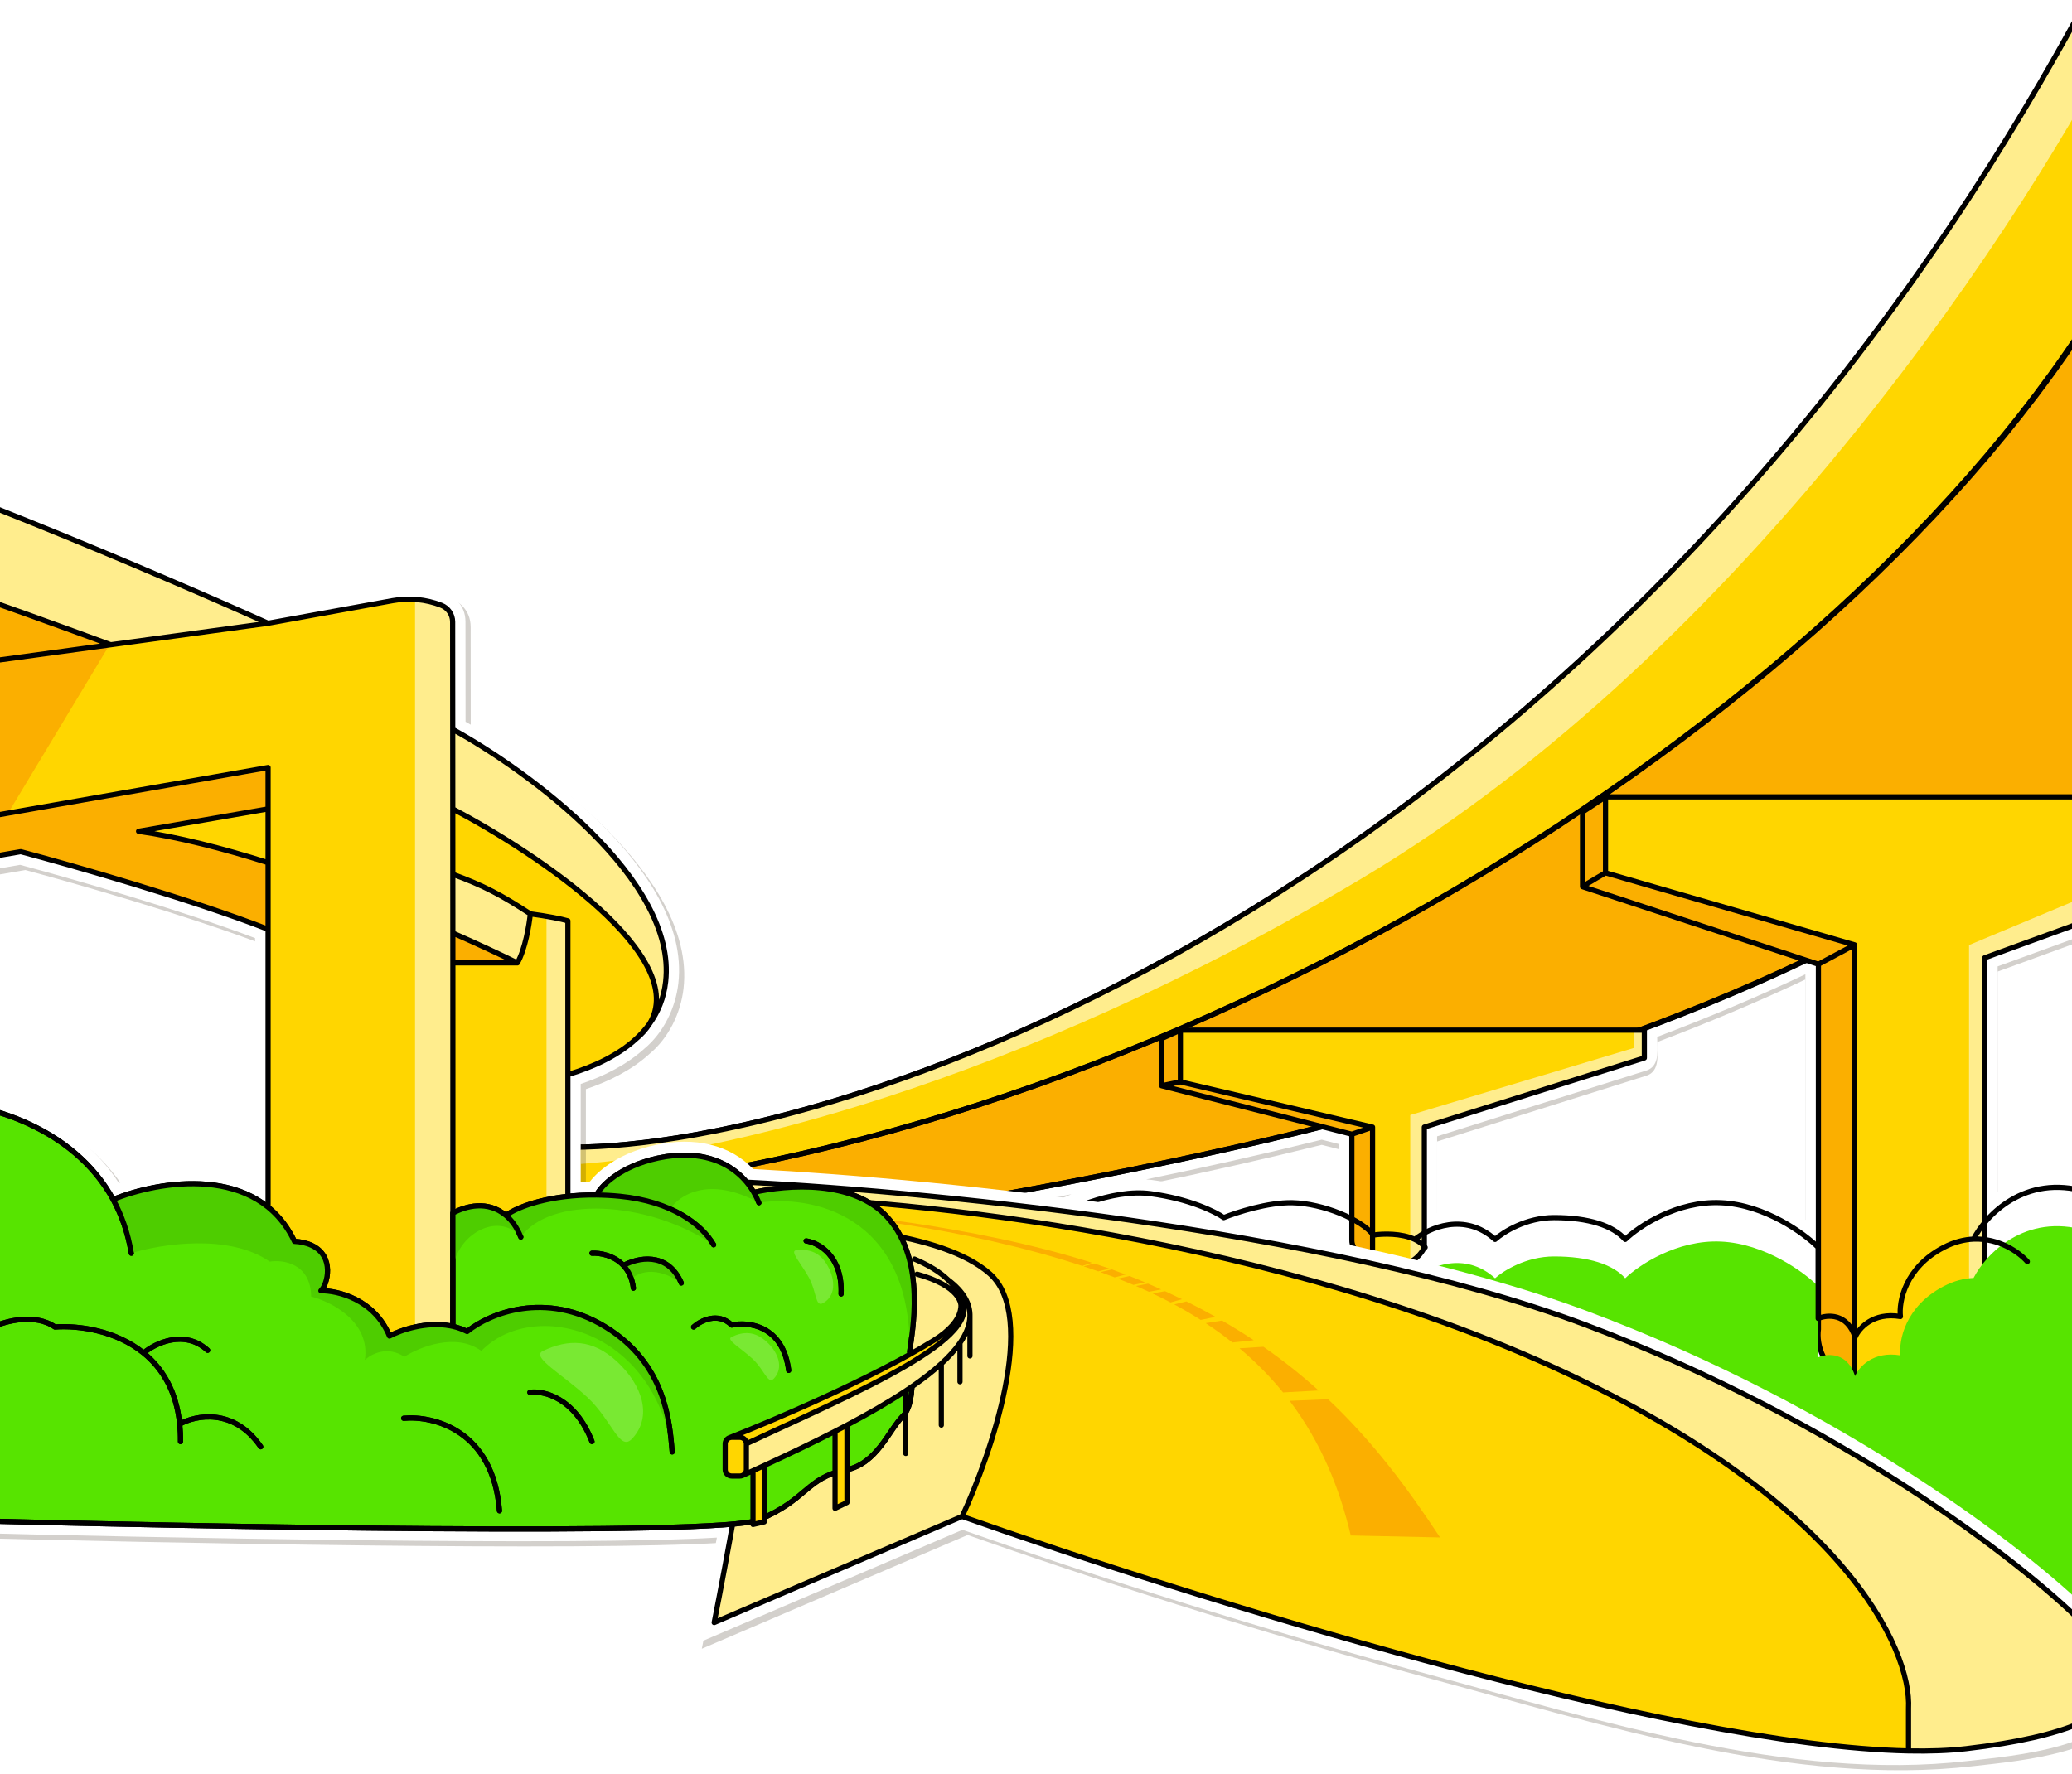 <svg width="1600" height="1370" viewBox="0 0 1600 1370" fill="none" xmlns="http://www.w3.org/2000/svg">
<g clip-path="url(#clip0_856_6594)">
<g filter="url(#filter0_f_856_6594)">
<path fill-rule="evenodd" clip-rule="evenodd" d="M563.259 970.265C541.191 971.786 507.329 972.583 477.374 969.976C458.554 968.338 436.967 966.333 420.478 956.066C409.925 949.495 404.724 937.888 405.011 925.588C405.45 906.777 419.52 890.471 435.169 881.449C436.918 880.441 438.939 879.857 441.101 879.854C652.871 879.559 1232.04 685.98 1601.52 0.841C1604.33 -4.371 1610.74 -6.971 1616.58 -4.603C1653.35 10.297 1687.72 31.598 1718.06 57.067C1761.04 93.132 1800.39 142.314 1818.12 204.373C1835.92 266.661 1831.63 340.879 1789.06 426.151C1788.98 426.297 1788.91 426.441 1788.83 426.584C1788.79 426.656 1788.74 426.728 1788.7 426.8C1788.67 426.852 1788.64 426.903 1788.61 426.954C1745.72 496.112 1692.17 556.336 1629.51 609.052H1669.02C1675.65 609.052 1681.02 614.42 1681.02 621.043V691.592C1681.02 696.631 1677.87 701.132 1673.13 702.858L1542.57 750.446V924.711C1559.34 913.171 1582.74 905.761 1611.76 913.776C1616.97 915.215 1620.54 919.959 1620.54 925.317V1292.51C1620.54 1301.13 1611.71 1306.94 1603.79 1303.52L805.396 958.992C796.696 955.238 795.3 942.785 804.125 937.692C810.083 934.254 818.12 930.186 827.308 926.439C742.288 942.741 654.261 957.072 564.009 970.184C563.76 970.22 563.51 970.247 563.259 970.265ZM1279.67 804.876C1319.27 789.892 1357.47 773.823 1394.13 756.533V946.215C1378.26 935.238 1354.9 923.546 1329.12 922.334C1297.32 920.838 1269.61 936.024 1254.8 947.437C1241.89 938.144 1222.82 933.814 1199.7 933.814C1180.42 933.814 1164.04 941.508 1154.3 948.027C1138.91 937.574 1122.74 937.482 1109.73 940.946V881.689L1271.28 830.869C1280.57 827.946 1280.15 817.717 1279.8 809.258L1279.79 809.255C1279.73 807.719 1279.67 806.241 1279.67 804.876ZM1033.76 929.532V887.618L1020.65 884.274C976.523 895.24 931.288 905.423 885.08 914.952C886.608 915.061 888.129 915.214 889.639 915.416C916.145 918.948 935.732 926.985 945.86 932.704C957.908 928.336 979.833 921.939 997.989 922.325C1009.61 922.572 1022.34 925.386 1033.76 929.532Z" fill="#261804" fill-opacity="0.2"/>
</g>
<path fill-rule="evenodd" clip-rule="evenodd" d="M563.259 966.265C541.191 967.786 507.329 968.583 477.374 965.976C458.554 964.338 436.967 962.333 420.478 952.066C409.925 945.495 404.724 933.888 405.011 921.588C405.45 902.777 419.52 886.471 435.169 877.449C436.918 876.441 438.939 875.857 441.101 875.854C652.871 875.559 1232.04 681.98 1601.52 -3.159C1604.33 -8.371 1610.74 -10.971 1616.58 -8.603C1653.35 6.297 1687.72 27.598 1718.06 53.067C1761.04 89.132 1800.39 138.314 1818.12 200.373C1835.92 262.661 1831.63 336.879 1789.06 422.151C1788.98 422.297 1788.91 422.441 1788.83 422.584C1788.79 422.656 1788.74 422.728 1788.7 422.8C1788.67 422.852 1788.64 422.903 1788.61 422.954C1745.72 492.112 1692.17 552.336 1629.51 605.052H1669.02C1675.65 605.052 1681.02 610.42 1681.02 617.043V687.592C1681.02 692.631 1677.87 697.132 1673.13 698.858L1542.57 746.446V920.711C1559.34 909.171 1582.74 901.761 1611.76 909.776C1616.97 911.215 1620.54 915.959 1620.54 921.317V1288.51C1620.54 1297.13 1611.71 1302.94 1603.79 1299.52L805.396 954.992C796.696 951.238 795.3 938.785 804.125 933.692C810.083 930.254 818.12 926.186 827.308 922.439C742.288 938.741 654.261 953.072 564.009 966.184C563.76 966.221 563.51 966.247 563.259 966.265ZM1279.67 800.876C1319.27 785.892 1357.47 769.823 1394.13 752.533V942.215C1378.26 931.238 1354.9 919.546 1329.12 918.334C1297.32 916.838 1269.61 932.024 1254.8 943.437C1241.89 934.144 1222.82 929.814 1199.7 929.814C1180.42 929.814 1164.04 937.508 1154.3 944.027C1138.91 933.574 1122.74 933.482 1109.73 936.946V877.689L1271.28 826.869C1280.57 823.946 1280.15 813.717 1279.8 805.258L1279.79 805.255C1279.73 803.719 1279.67 802.241 1279.67 800.876ZM1033.76 925.532V883.618L1020.65 880.274C976.523 891.24 931.288 901.423 885.08 910.952C886.608 911.061 888.129 911.214 889.639 911.416C916.145 914.948 935.732 922.985 945.86 928.704C957.908 924.336 979.833 917.939 997.989 918.325C1009.61 918.572 1022.34 921.386 1033.76 925.532Z" fill="white"/>
<path d="M1635.03 210.915C1442.97 547.279 915.795 876.146 440.639 920.128L415.008 922.128C414.904 926.57 415.822 931.26 418.131 936.122C429.335 959.712 519.165 959.612 562.679 956.614C1109.86 877.146 1573.01 753.196 1781.08 417.831C1864.32 251.183 1796.46 131.131 1712.56 60.747L1635.03 210.915Z" fill="#FBAF00"/>
<path d="M1612.03 0C1240.4 690.221 656.21 886.142 440.639 886.142C435.707 888.91 429.237 893.768 424.03 900.136C419.036 906.246 415.203 913.747 415.008 922.128L440.639 920.128C915.795 876.146 1442.97 547.279 1635.03 210.915L1712.56 60.747C1689.83 41.681 1665.93 26.259 1643.54 14.543C1632.56 8.804 1621.96 3.954 1612.03 0Z" fill="#FFD600"/>
<path d="M1712.56 60.747C1796.46 131.131 1864.32 251.183 1781.08 417.831C1573.01 753.196 1109.86 877.146 562.679 956.614C519.165 959.612 429.335 959.712 418.131 936.122C415.822 931.261 414.904 926.57 415.008 922.128M1712.56 60.747L1635.03 210.915C1442.97 547.279 915.795 876.146 440.639 920.128L415.008 922.128M1712.56 60.747C1689.83 41.681 1665.93 26.259 1643.54 14.543C1632.56 8.804 1621.96 3.954 1612.03 0C1240.4 690.221 656.21 886.142 440.639 886.142C435.707 888.91 429.237 893.767 424.03 900.136C419.036 906.246 415.203 913.747 415.008 922.128" stroke="black" stroke-width="4" stroke-linecap="round" stroke-linejoin="round"/>
<path d="M1611 0.012C1620.93 3.967 1631.53 8.819 1642.5 14.561C1569.67 161.88 1349.5 500.918 1051.5 678.52C778.813 841.037 550.586 891.523 448.5 899.012V886.425C670.493 881.397 1244.28 681.636 1611 0.012Z" fill="#FFED8D"/>
<path d="M1711.63 60.747C1795.47 131.131 1863.29 251.183 1780.11 417.831C1572.19 753.196 1109.36 877.146 562.574 956.614C519.09 959.612 429.325 959.712 418.129 936.122C415.822 931.261 414.904 926.57 415.008 922.128M1711.63 60.747L1634.16 210.915C1442.24 547.279 915.439 876.146 440.62 920.128L415.008 922.128M1711.63 60.747C1688.92 41.681 1665.04 26.259 1642.66 14.543C1631.7 8.804 1621.1 3.954 1611.17 0C1239.81 690.221 656.038 886.142 440.62 886.142C435.692 888.91 429.227 893.767 424.024 900.136C419.033 906.246 415.203 913.747 415.008 922.128" stroke="black" stroke-width="4" stroke-linecap="round" stroke-linejoin="round"/>
<path fill-rule="evenodd" clip-rule="evenodd" d="M1239.78 615.5H1671V689.534L1532.59 740.057V1027.69C1532.59 1061.2 1497.61 1079.71 1448.14 1073.21C1442.06 1072.41 1436.76 1071.08 1432.15 1069.37V730.052L1239.78 674.303V615.5Z" fill="#FFD600"/>
<path d="M1239.78 674.303V615.5L1222.04 627.255V685.032C1225.84 682.343 1239.78 674.303 1239.78 674.303Z" fill="#FBAF00"/>
<path d="M1432.15 730.052L1239.78 674.303C1239.78 674.303 1225.84 682.343 1222.04 685.032L1404.17 745.059L1432.15 730.052Z" fill="#FBAF00"/>
<path d="M1432.15 730.052L1404.17 745.059V1027.69C1402.62 1038.69 1406.84 1059.94 1432.15 1069.37V730.052Z" fill="#FBAF00"/>
<path fill-rule="evenodd" clip-rule="evenodd" d="M911.491 796.082H1269.76V817.592L1099.87 871.117V964.159C1097.2 970.495 1086.98 982.167 1067.39 978.166C1064.59 977.593 1062.1 976.877 1059.89 976.056V871.117L911.491 836.101V796.082Z" fill="#FFD600"/>
<path d="M1059.89 871.117L1043.91 876.619V958.156C1043.62 962.443 1046.69 971.138 1059.89 976.056V871.117Z" fill="#FBAF00"/>
<path d="M1059.89 871.117L911.491 836.101L897 839.102L1043.91 876.619L1059.89 871.117Z" fill="#FBAF00"/>
<path d="M911.491 836.101V796.082L897 802.585V839.102L911.491 836.101Z" fill="#FBAF00"/>
<path d="M1100 963.596V870.736L1270 817.317V795.85H1262V809.329L1089 861.251V974.08C1092.92 971.098 1098.88 966.252 1100 963.596Z" fill="#FFED8D"/>
<path d="M1533 739.934V1027C1533 1038.97 1528.52 1049.02 1520.5 1056.69V729.95L1600 696.691V715.542L1533 739.934Z" fill="#FFED8D"/>
<path d="M1432.15 729.803L1239.78 674.175M1432.15 729.803L1404.17 744.777M1432.15 729.803V1068.38M1239.78 615.5H1671V689.373L1532.59 739.786V1026.79C1532.59 1060.23 1497.61 1078.7 1448.14 1072.21C1442.06 1071.41 1436.76 1070.09 1432.15 1068.38M1239.78 615.5V674.175M1239.78 615.5L1222.04 627.23V684.88M1404.17 744.777V1026.79C1402.62 1037.77 1406.84 1058.97 1432.15 1068.38M1404.17 744.777L1222.04 684.88M1239.78 674.175C1239.78 674.175 1225.84 682.197 1222.04 684.88M911.491 795.689H1269.76V817.152L1099.87 870.56V963.4C1097.2 969.722 1086.98 981.369 1067.39 977.376C1064.59 976.804 1062.1 976.09 1059.89 975.271M911.491 795.689V835.62M911.491 795.689L897 802.178V838.615M911.491 835.62L1059.89 870.56M911.491 835.62L897 838.615M1059.89 870.56L1043.91 876.05M1059.89 870.56V975.271M897 838.615L1043.91 876.05M1043.91 876.05V957.41C1043.62 961.687 1046.69 970.363 1059.89 975.271" stroke="black" stroke-width="4" stroke-linecap="round" stroke-linejoin="round"/>
<g filter="url(#filter1_i_856_6594)">
<path d="M888.5 921.994C858.5 917.999 821 935.646 806 944.97L1611 1292.1V920.496C1563.4 906.511 1533.17 939.055 1524 957.076C1516.81 957.381 1509.07 959.258 1501 963.45C1471 979.033 1466.17 1005.57 1467.5 1016.89C1446.3 1013.3 1435.33 1026.05 1432.5 1032.88C1426.5 1014.1 1411 1015.39 1404 1018.39V963.45C1393.17 952.628 1363 930.585 1329 928.987C1295 927.389 1265.5 947.207 1255 957.315C1245.5 946.686 1227 940.475 1200 940.475C1178.4 940.475 1160.67 951.702 1154.5 957.315C1130.9 936.025 1103.33 948.445 1092.5 957.315C1082.23 952.428 1067.89 952.814 1060.5 953.96C1051.5 941.973 1021.5 929.486 998 928.987C979.2 928.587 954.833 936.479 945 940.475C938.667 935.979 918.5 925.99 888.5 921.994Z" fill="#57E400"/>
</g>
<path d="M1100.5 963.45C1098.43 960.819 1095.66 958.818 1092.5 957.315M1092.5 957.315C1082.23 952.428 1067.89 952.814 1060.5 953.96C1051.5 941.973 1021.5 929.486 998 928.987C979.2 928.587 954.833 936.479 945 940.475C938.667 935.979 918.5 925.99 888.5 921.994C858.5 917.999 821 935.646 806 944.97L1611 1292.1V920.496C1563.4 906.511 1533.17 939.055 1524 957.076M1092.5 957.315C1103.33 948.445 1130.9 936.025 1154.5 957.315C1160.67 951.702 1178.4 940.475 1200 940.475C1227 940.475 1245.5 946.686 1255 957.315C1265.5 947.207 1295 927.389 1329 928.987C1363 930.585 1393.17 952.628 1404 963.45V1018.39C1411 1015.39 1426.5 1014.1 1432.5 1032.88C1435.33 1026.05 1446.3 1013.3 1467.5 1016.89C1466.17 1005.57 1471 979.033 1501 963.45C1509.07 959.258 1516.81 957.381 1524 957.076M1565.5 974.438C1558.92 967.014 1543.53 956.245 1524 957.076" stroke="black" stroke-width="4" stroke-linecap="round" stroke-linejoin="round"/>
<g filter="url(#filter2_f_856_6594)">
<path d="M-175.014 324.094L-196.108 401.932L-299.395 463.63L-71.954 529.177L-121.146 696.328L19.51 672.016C57.989 682.3 142.926 706.634 200.949 728.587V917.815C168.588 902.312 128.752 906.388 95.773 917.767C66.825 872.169 10.277 846.47 -42.681 844.637L-53.026 844.28V1187.12L-43.295 1187.39C126.827 1191.95 449.967 1198.14 557.571 1191.63C552.602 1218.96 547.315 1246.22 541.942 1273.48L747.239 1185.62C835.202 1216.68 970.049 1260.38 1106.12 1296.99C1236.72 1332.12 1386.13 1380.09 1523.47 1364.2C1560.06 1359.96 1636.04 1354.3 1651.55 1311.13C1660.82 1285.36 1637.69 1262.01 1618.15 1249.05C1570.44 1201.69 1428.4 1091.23 1230.86 1017.15C1040.14 945.621 732.035 914.649 585.619 906.954C567.758 888.222 540.617 881.776 510.304 888.326C483.64 894.088 467.226 906.756 459.555 916.598C457.13 916.636 454.752 916.717 452.424 916.836V841.248C470.779 835.048 487.922 826.349 501.306 814.217C516.352 801.796 525.709 782.496 527.854 763.299C532.804 719.005 503.175 675.345 468.005 640.215C434.299 606.547 393.108 578.326 363.499 561.469C363.48 533.975 363.46 507.773 363.44 484.32C363.418 456.925 324.994 454.505 305.44 458.059L212.212 474.999C86.341 418.585 -42.193 362.092 -175.014 324.094Z" fill="#261804" fill-opacity="0.2"/>
</g>
<path d="M-179.014 320.094L-200.108 397.932L-303.395 459.63L-75.954 525.177L-125.146 692.328L15.51 668.016C53.989 678.3 138.926 702.634 196.949 724.587V913.815C164.588 898.312 124.752 902.388 91.773 913.767C62.825 868.169 6.277 842.47 -46.681 840.637L-57.026 840.28V1183.12L-47.295 1183.39C122.827 1187.95 445.967 1194.14 553.571 1187.63C548.602 1214.96 543.315 1242.22 537.942 1269.48L743.239 1181.62C831.202 1212.68 966.049 1256.38 1102.12 1292.99C1232.72 1328.12 1382.13 1376.09 1519.47 1360.2C1556.06 1355.96 1632.04 1350.3 1647.55 1307.13C1656.82 1281.36 1633.69 1258.01 1614.15 1245.05C1566.44 1197.69 1424.4 1087.23 1226.86 1013.15C1036.14 941.621 728.035 910.649 581.619 902.954C563.758 884.222 536.617 877.776 506.304 884.326C479.64 890.088 463.226 902.756 455.555 912.598C453.13 912.636 450.752 912.717 448.424 912.836V837.248C466.779 831.048 483.922 822.349 497.306 810.217C512.352 797.796 521.709 778.496 523.854 759.299C528.804 715.005 499.175 671.345 464.005 636.215C430.299 602.547 389.108 574.326 359.499 557.469C359.48 529.975 359.46 503.773 359.44 480.32C359.418 452.925 320.994 450.505 301.44 454.059L208.212 470.999C82.341 414.585 -46.193 358.092 -179.014 320.094Z" fill="white"/>
<path d="M408.651 705.865C385.924 691.05 372.745 684.087 348.866 675.282C348.869 679.107 348.871 682.562 348.873 685.806C348.875 687.449 348.876 689.037 348.877 690.592L348.877 690.857C348.884 700.412 348.89 708.746 348.896 720.669C368.704 729.379 385.767 737.369 398.663 743.739C404.656 733.345 407.819 714.159 408.651 705.865Z" fill="#FFED8D"/>
<path d="M437.615 829.989V711.259C432.293 709.706 421.948 707.66 408.651 705.865C407.819 714.159 404.656 733.345 398.663 743.739H348.906C348.977 907.192 348.971 1066.55 348.725 1068.03V1123.5C426.629 1114.3 440.445 1039.05 437.615 1002.57V829.989Z" fill="#FFD600"/>
<path d="M348.906 743.739H398.663C385.767 737.369 368.704 729.379 348.896 720.669C348.9 728.357 348.903 736.053 348.906 743.739Z" fill="#FBAF00"/>
<path d="M206.401 592.835L-63.765 640.304H-99.603L-111.207 679.779L15.637 657.828C54.422 668.143 146.874 694.57 206.401 717.755V666.316C171.584 655.317 137.028 646.444 106.524 642.099L206.401 624.814V592.835Z" fill="#FBAF00"/>
<path d="M206.401 624.814L106.524 642.099C137.028 646.444 171.584 655.317 206.401 666.316V624.814Z" fill="#FFD600"/>
<path d="M-63.765 518.382L85.051 498.014C16.635 472.657 -134.478 418.445 -191.607 404.454L-278.5 456.421L-63.765 518.382Z" fill="#FBAF00"/>
<path d="M206.401 481.405C123.836 444.262 -67.461 362.481 -172.131 332.5L-191.607 404.454C-134.478 418.445 16.635 472.657 85.051 498.014L206.401 481.405Z" fill="#FFED8D"/>
<path fill-rule="evenodd" clip-rule="evenodd" d="M500.471 790.933C497.398 795.176 493.848 799.091 489.892 802.701C494.43 798.978 497.923 795.044 500.471 790.933Z" fill="#FFD600"/>
<path d="M513.022 758.229C521.811 679.479 407.2 595.5 348.796 563.353C348.81 583.165 348.824 603.761 348.837 624.814C416.072 660.292 532.406 739.424 500.471 790.933C507.181 781.669 511.614 770.844 513.022 758.229Z" fill="#FFED8D"/>
<path d="M437.615 711.259V829.989C457.883 823.916 476.286 815.116 489.892 802.701C493.848 799.091 497.398 795.176 500.471 790.933C532.406 739.424 416.072 660.292 348.837 624.814C348.848 641.637 348.855 658.459 348.866 675.282C372.745 684.087 385.924 691.05 408.651 705.865C421.948 707.66 432.293 709.706 437.615 711.259Z" fill="#FFD600"/>
<path d="M-63.765 640.304L206.401 592.835V624.814V666.316V717.755V1094.52C221.382 1108.01 270.821 1132.69 348.725 1123.5V1068.03C348.971 1066.55 348.977 907.192 348.906 743.739C348.903 736.053 348.9 728.357 348.896 720.669C348.89 708.746 348.884 700.412 348.877 690.857L348.877 690.592L348.873 685.806C348.871 682.562 348.869 679.107 348.866 675.282C348.855 658.459 348.848 641.637 348.837 624.814C348.824 603.761 348.81 583.165 348.796 563.353C348.775 533.726 348.754 505.461 348.733 480.349C348.728 474.657 345.234 469.554 339.933 467.491C328.049 462.867 315.118 461.627 302.573 463.909L206.401 481.405L85.051 498.014L-63.765 518.382L-99.603 640.304H-63.765Z" fill="#FFD600"/>
<path d="M409.519 705.865C386.763 691.05 373.567 684.087 349.658 675.282C349.661 679.107 349.663 682.562 349.666 685.806C349.667 687.449 349.668 689.037 349.669 690.592L349.669 690.857C349.676 700.412 349.682 708.746 349.688 720.669C369.522 729.379 386.606 737.369 399.518 743.739C405.518 733.345 408.685 714.159 409.519 705.865Z" fill="#FFED8D"/>
<path d="M438.519 829.989V711.259C433.19 709.706 422.833 707.66 409.519 705.865C408.685 714.159 405.518 733.345 399.518 743.739H349.699C349.77 907.192 349.764 1066.55 349.517 1068.03V1123.5C427.519 1114.3 441.353 1039.05 438.519 1002.57V829.989Z" fill="#FFD600"/>
<path d="M349.699 743.739H399.518C386.606 737.369 369.522 729.379 349.688 720.669C349.692 728.357 349.695 736.053 349.699 743.739Z" fill="#FBAF00"/>
<path d="M207.013 592.835L-63.494 640.304H-99.377L-110.995 679.779L16.008 657.828C54.842 668.143 147.412 694.57 207.013 717.755V666.316C172.152 655.317 137.553 646.444 107.01 642.099L207.013 624.814V592.835Z" fill="#FBAF00"/>
<path d="M207.013 624.814L107.01 642.099C137.553 646.444 172.152 655.317 207.013 666.316V624.814Z" fill="#FFD600"/>
<path d="M-63.494 518.382L85.51 498.014C17.008 472.657 -134.296 418.445 -191.498 404.454L-278.5 456.421L-63.494 518.382Z" fill="#FBAF00"/>
<path d="M207.013 481.405C124.344 444.262 -67.194 362.481 -171.997 332.5L-191.498 404.454C-134.296 418.445 17.008 472.657 85.51 498.014L207.013 481.405Z" fill="#FFED8D"/>
<path fill-rule="evenodd" clip-rule="evenodd" d="M501.455 790.933C498.378 795.176 494.823 799.091 490.862 802.701C495.405 798.978 498.903 795.044 501.455 790.933Z" fill="#FFD600"/>
<path d="M514.021 758.229C522.822 679.479 408.066 595.5 349.588 563.353C349.602 583.165 349.616 603.761 349.629 624.814C416.949 660.292 533.43 739.424 501.455 790.933C508.173 781.669 512.612 770.844 514.021 758.229Z" fill="#FFED8D"/>
<path d="M438.519 711.259V829.989C458.813 823.916 477.239 815.116 490.862 802.701C494.823 799.091 498.378 795.176 501.455 790.933C533.43 739.424 416.949 660.292 349.629 624.814C349.64 641.637 349.647 658.459 349.658 675.282C373.567 684.087 386.763 691.05 409.519 705.865C422.833 707.66 433.19 709.706 438.519 711.259Z" fill="#FFD600"/>
<path d="M-63.494 640.304L207.013 592.835V624.814V666.316V717.755V1094.52C222.014 1108.01 271.515 1132.69 349.517 1123.5V1068.03C349.764 1066.55 349.77 907.192 349.699 743.739C349.695 736.053 349.692 728.357 349.688 720.669C349.682 708.746 349.676 700.412 349.669 690.857L349.669 690.592L349.666 685.806C349.663 682.562 349.661 679.107 349.658 675.282C349.647 658.459 349.64 641.637 349.629 624.814C349.616 603.761 349.602 583.165 349.588 563.353C349.567 533.726 349.546 505.461 349.525 480.349C349.52 474.657 346.022 469.554 340.714 467.491C328.815 462.867 315.867 461.627 303.306 463.909L207.013 481.405L85.51 498.014L-63.494 518.382L-99.377 640.304H-63.494Z" fill="#FFD600"/>
<path d="M6 628.5L84 499L-14.5 512L-43 637L6 628.5Z" fill="#FBAF00"/>
<path d="M320.5 1039.49V463.5C341.7 463.1 349 473 350 478V1039.49H320.5Z" fill="#FFED8D"/>
<path d="M438.5 711.995L422 707.995V977.99H438.5V711.995Z" fill="#FFED8D"/>
<path d="M207.013 481.405C124.344 444.262 -67.194 362.481 -171.997 332.5L-191.498 404.454M207.013 481.405L85.51 498.014M207.013 481.405L303.306 463.909C315.867 461.627 328.815 462.867 340.714 467.491M207.013 624.814V592.835L-63.494 640.304H-99.377M207.013 624.814L107.01 642.099C137.553 646.444 172.152 655.317 207.013 666.316M207.013 624.814V666.316M-63.494 518.382L85.51 498.014M-63.494 518.382L-278.5 456.421L-191.498 404.454M-63.494 518.382L-99.377 640.304M349.588 563.353C408.066 595.5 522.822 679.479 514.021 758.229C512.612 770.844 508.173 781.669 501.455 790.933M349.588 563.353C349.602 583.165 349.616 603.761 349.629 624.814M349.588 563.353C349.567 533.726 349.546 505.461 349.525 480.349M349.629 624.814C416.949 660.292 533.43 739.424 501.455 790.933M349.629 624.814C349.64 641.637 349.647 658.459 349.658 675.282M490.862 802.701C477.239 815.116 458.813 823.916 438.519 829.989M490.862 802.701C495.405 798.978 498.903 795.044 501.455 790.933M490.862 802.701C494.823 799.091 498.378 795.176 501.455 790.933M438.519 829.989V711.259C433.19 709.706 422.833 707.66 409.519 705.865M438.519 829.989V1002.57C441.353 1039.05 427.519 1114.3 349.517 1123.5M349.658 675.282C373.567 684.087 386.763 691.05 409.519 705.865M349.658 675.282C349.661 679.107 349.663 682.562 349.666 685.807M349.658 675.282C349.662 681.043 349.666 685.965 349.669 690.592M409.519 705.865C408.685 714.159 405.519 733.345 399.518 743.739M399.518 743.739H349.699M399.518 743.739C386.606 737.369 369.522 729.379 349.688 720.669M349.699 743.739C349.77 907.192 349.764 1066.55 349.517 1068.03V1123.5M349.699 743.739C349.695 736.053 349.692 728.357 349.688 720.669M349.688 720.669C349.682 708.746 349.676 700.412 349.669 690.857M207.013 666.316V717.755M207.013 717.755V1094.52C222.014 1108.01 271.515 1132.69 349.517 1123.5M207.013 717.755C147.412 694.57 54.842 668.143 16.008 657.828L-110.995 679.779L-99.377 640.304M85.51 498.014C17.008 472.657 -134.296 418.445 -191.498 404.454M340.714 467.491C346.022 469.554 349.52 474.657 349.525 480.349M340.714 467.491C346.02 469.553 349.52 474.659 349.525 480.349M349.669 690.592L349.669 690.857M349.669 690.592C349.669 690.681 349.669 690.769 349.669 690.857M349.669 690.592L349.666 685.807M349.669 690.592C349.668 689.037 349.667 687.449 349.666 685.807" stroke="black" stroke-width="4" stroke-linecap="round" stroke-linejoin="round"/>
<path d="M742.949 1171.31C765.609 1122.68 801.633 1017.12 764.443 983.946C727.253 950.771 632.312 945.475 589.49 946.974C606.285 952.637 571.161 1153.51 551.5 1253.24L742.949 1171.31Z" fill="#FFED8D"/>
<path fill-rule="evenodd" clip-rule="evenodd" d="M1473.75 1352.41V1319.69C1476.25 1273.9 1423.77 1156.52 1193.83 1053.39C963.889 950.272 681.132 924.158 568.496 923.991H560.24C560.044 933.431 566.204 943.962 589.49 946.974C632.312 945.475 727.253 950.771 764.443 983.946C801.633 1017.12 765.609 1122.68 742.949 1171.31C918.219 1233.42 1288.77 1348.65 1473.75 1352.41Z" fill="#FFD600"/>
<path d="M1223.32 1022.92C1026.17 948.973 701.293 918.495 563.497 912.5C561.765 915.542 560.331 919.651 560.24 923.991H568.496C681.132 924.158 963.889 950.272 1193.83 1053.39C1423.77 1156.52 1476.25 1273.9 1473.75 1319.69V1352.41C1490.12 1352.74 1505.04 1352.2 1518.24 1350.67C1680.6 1331.88 1645.54 1277.89 1607.72 1253.24C1561.73 1207.28 1420.47 1096.86 1223.32 1022.92Z" fill="#FFED8D"/>
<path d="M742.949 1171.31C765.609 1122.68 801.633 1017.12 764.443 983.946C727.253 950.771 632.312 945.475 589.49 946.974M742.949 1171.31L551.5 1253.24C571.161 1153.51 606.285 952.637 589.49 946.974M742.949 1171.31C918.219 1233.42 1288.77 1348.65 1473.75 1352.41M589.49 946.974C566.204 943.962 560.044 933.431 560.24 923.991M1473.75 1352.41C1490.12 1352.74 1505.04 1352.2 1518.24 1350.67C1680.6 1331.88 1645.54 1277.89 1607.72 1253.24C1561.73 1207.28 1420.47 1096.86 1223.32 1022.92C1026.17 948.973 701.293 918.495 563.497 912.5C561.765 915.542 560.331 919.651 560.24 923.991M1473.75 1352.41V1319.69C1476.25 1273.9 1423.77 1156.52 1193.83 1053.39C963.889 950.272 681.132 924.158 568.496 923.991H560.24" stroke="black" stroke-width="4" stroke-linecap="round" stroke-linejoin="round"/>
<path d="M903.885 1006L912.705 1003.5C908.456 1001.42 904.121 999.362 899.699 997.335L889.855 999C894.674 1001.28 899.349 1003.61 903.885 1006Z" fill="#FBAF00"/>
<path fill-rule="evenodd" clip-rule="evenodd" d="M579 933.5C634.82 933.793 753.39 946.654 843.252 975.352L835.759 977.791C747.842 948.902 637.154 934.312 579 936.5V933.5ZM836.758 978.121C840.589 979.387 844.376 980.68 848.112 982L856.739 979.858C852.877 978.507 848.949 977.188 844.962 975.901L836.758 978.121ZM849.746 982.58L858.564 980.5C862.181 981.781 865.737 983.09 869.228 984.428L860.736 986.639C857.128 985.259 853.462 983.906 849.746 982.58ZM863.233 987.602C866.103 988.718 868.935 989.85 871.725 991C872.899 991.483 874.064 991.97 875.222 992.459L884.214 990.506C882.232 989.665 880.234 988.83 878.219 988C876.246 987.187 874.247 986.384 872.225 985.59L863.233 987.602ZM877.22 993.31L886.544 991.5C889.98 992.975 893.366 994.465 896.702 995.972L887.211 997.764C883.946 996.253 880.616 994.768 877.22 993.31ZM906.7 1007.5C913.873 1011.36 920.689 1015.37 927.168 1019.5L938.663 1017.14C931.443 1013.07 923.957 1009.1 916.184 1005.22L906.7 1007.5ZM931.024 1022L943.658 1019.99C952.183 1024.92 960.33 1029.98 968.135 1035.17L951.65 1036.94C945.199 1031.8 938.333 1026.82 931.024 1022ZM957.145 1041.43C970.012 1052.23 981.136 1063.64 990.769 1075.5L1018.23 1074C1005.2 1062.27 991.105 1051 975.628 1040.26L957.145 1041.43ZM995.868 1082L1025.58 1080.78C1059.91 1113.18 1086.69 1149.03 1112 1187.5L1043.06 1186C1034.66 1150.44 1020.61 1114.68 995.868 1082Z" fill="#FBAF00"/>
<path d="M87.369 926.485C56.47 869.815 -11.267 852.238 -47 851V1173.93C151.356 1179.27 555.662 1186.73 586.04 1173.93C624.012 1157.94 622.513 1141.44 652.991 1135.44C677.374 1130.64 685.967 1104.95 697.459 1093.45C708.951 1081.95 702.455 1043.96 702.455 1043.96C703.954 1030.46 715.859 974.331 685.468 940.482C658.987 910.988 607.714 915.154 582.077 920.986C568.348 897.573 541.481 887.269 508.097 894.491C478.518 900.89 464.129 916.156 460.631 922.99C425.228 922.601 399.998 931.809 390.682 938.777C376.503 926.853 359.469 931.657 349.712 936.982V1024.47C349.047 1024.32 348.381 1024.18 347.713 1024.06C329.158 1020.58 309.617 1027.26 300.747 1031.96C289.156 1003.57 260.61 996.803 247.786 996.97C252.782 992.471 258.778 970.476 240.791 961.977C236.509 959.954 231.914 959.032 227.384 958.831C198.991 898.843 122.585 912.068 87.369 926.485Z" fill="#57E400"/>
<path d="M101.392 967.976C98.807 952.247 93.915 938.489 87.369 926.485M87.369 926.485C56.47 869.815 -11.267 852.238 -47 851V1173.93C151.356 1179.27 555.662 1186.73 586.04 1173.93C624.012 1157.94 622.513 1141.44 652.991 1135.44C677.374 1130.64 685.967 1104.95 697.459 1093.45C708.951 1081.95 702.455 1043.96 702.455 1043.96C703.954 1030.46 715.859 974.331 685.468 940.482C658.987 910.988 607.713 915.154 582.077 920.986M87.369 926.485C122.585 912.068 198.991 898.843 227.384 958.831C231.914 959.032 236.509 959.954 240.791 961.977C258.778 970.476 252.782 992.471 247.786 996.97C260.61 996.803 289.156 1003.57 300.747 1031.96C309.617 1027.26 329.158 1020.58 347.713 1024.06C348.381 1024.18 349.047 1024.32 349.712 1024.47M519.089 1121.44C517.09 1098.45 514.092 1053.46 467.626 1024.96C421.16 996.47 377.691 1014.63 360.704 1028.46C357.163 1026.63 353.466 1025.33 349.712 1024.47M-5.53 1024.96C3.963 1020.47 26.846 1014.17 42.435 1024.96C60.817 1023.65 89.486 1027.65 110.885 1045.04M139.365 1113.45C139.414 1108.71 139.211 1104.22 138.778 1099.95M110.885 1045.04C119.879 1037.51 142.362 1026.56 160.349 1042.96M110.885 1045.04C125.133 1056.62 136.157 1074.12 138.778 1099.95M138.778 1099.95C150.937 1093.12 180.468 1087.05 201.32 1117.45M311.739 1095.45C334.389 1093.28 380.889 1104.55 385.686 1166.94M409.168 1075.45C419.661 1073.95 443.943 1079.45 457.134 1113.45M402.174 955.479C399.115 947.924 395.138 942.524 390.682 938.777M390.682 938.777C376.503 926.853 359.469 931.657 349.712 936.982V1024.47M390.682 938.777C399.998 931.809 425.228 922.601 460.631 922.99M551.065 961.477C542.072 945.981 519.089 927.984 478.618 923.985C472.372 923.368 466.368 923.053 460.631 922.99M460.631 922.99C464.129 916.156 478.518 900.89 508.097 894.491C541.481 887.269 568.348 897.573 582.077 920.986M586.04 928.984C584.876 926.17 583.552 923.502 582.077 920.986M622.513 958.478C632.006 959.811 650.693 969.876 649.494 999.47M535.577 1024.96C540.906 1020.13 554.263 1013.07 565.055 1023.46C577.879 1020.63 604.626 1023.66 609.023 1058.46M457.134 967.976C463.395 967.646 474.092 969.579 481.451 977.474M489.11 994.971C488.158 987.211 485.249 981.549 481.451 977.474M481.451 977.474C491.832 971.629 515.291 966.146 526.083 990.971" stroke="black" stroke-width="4" stroke-linecap="round" stroke-linejoin="round"/>
<path opacity="0.2" d="M635.529 1006.54C629.497 1009.85 630.716 997.952 624.739 986.97C618.762 975.989 609.621 966.329 614.697 965.713C624.82 964.483 633.317 967.102 639.294 978.083C645.271 989.065 645.268 1001.19 635.529 1006.54Z" fill="white"/>
<path opacity="0.2" d="M597.644 1064.75C592.974 1069.81 590.355 1058.14 581.201 1049.62C572.047 1041.11 560.312 1034.85 564.93 1032.65C574.139 1028.27 583.028 1028.06 592.182 1036.57C601.336 1045.09 605.183 1056.59 597.644 1064.75Z" fill="white"/>
<path opacity="0.2" d="M488.23 1111.15C478.425 1121.76 472.86 1097.21 453.557 1079.25C434.255 1061.29 409.531 1048.07 419.24 1043.47C438.604 1034.3 457.311 1033.88 476.614 1051.84C495.916 1069.8 504.062 1094.02 488.23 1111.15Z" fill="white"/>
<path fill-rule="evenodd" clip-rule="evenodd" d="M227.384 958.831C198.991 898.843 122.585 912.068 87.369 926.485C93.915 938.489 98.807 952.247 101.392 967.976C123.876 960.977 176.737 952.479 208.314 974.475C218.807 972.808 239.891 975.874 240.291 1001.47C255.946 1005.47 286.158 1020.87 281.761 1050.46C286.424 1045.96 299.048 1039.16 312.239 1047.96C323.897 1040.46 352.11 1029.06 371.696 1043.46C411.667 1002.47 504.699 1026.26 519.089 1121.44C519.049 1120.99 519.01 1120.54 518.97 1120.07C516.956 1096.7 513.183 1052.9 467.626 1024.96C421.16 996.47 377.691 1014.63 360.704 1028.46C357.163 1026.63 353.466 1025.33 349.712 1024.47C349.047 1024.32 348.381 1024.18 347.713 1024.06C329.158 1020.58 309.617 1027.26 300.747 1031.96C289.156 1003.57 260.61 996.803 247.786 996.97C252.782 992.471 258.778 970.476 240.791 961.977C236.509 959.954 231.914 959.032 227.384 958.831ZM349.712 936.982V983.473C349.712 955.479 383.687 934.266 402.174 955.479C424.657 923.985 499.103 926.685 551.065 961.477C545.513 951.91 534.629 941.39 517.59 933.8C524.251 923.363 547.268 907.788 586.04 928.984C625.345 922.819 703.654 937.182 702.455 1043.96C702.604 1042.62 702.856 1040.86 703.159 1038.74C705.903 1019.53 712.839 970.967 685.468 940.482C658.987 910.988 607.714 915.154 582.077 920.986C568.348 897.573 541.481 887.269 508.097 894.491C478.518 900.89 464.129 916.156 460.631 922.99C425.228 922.601 399.998 931.809 390.682 938.777C376.503 926.853 359.469 931.657 349.712 936.982ZM481.451 977.474C491.832 971.629 515.291 966.146 526.083 990.971C506.098 976.974 492.082 983.14 487.572 987.972C486.147 983.656 483.999 980.208 481.451 977.474Z" fill="#4ECD00"/>
<path d="M101.392 967.976C98.807 952.247 93.915 938.489 87.369 926.485M87.369 926.485C56.47 869.815 -11.267 852.238 -47 851V1173.93C151.356 1179.27 555.662 1186.73 586.04 1173.93C624.012 1157.94 622.513 1141.44 652.991 1135.44C677.374 1130.64 685.967 1104.95 697.459 1093.45C708.951 1081.95 702.455 1043.96 702.455 1043.96C703.954 1030.46 715.859 974.331 685.468 940.482C658.987 910.988 607.713 915.154 582.077 920.986M87.369 926.485C122.585 912.068 198.991 898.843 227.384 958.831C231.914 959.032 236.509 959.954 240.791 961.977C258.778 970.476 252.782 992.471 247.786 996.97C260.61 996.803 289.156 1003.57 300.747 1031.96C309.617 1027.26 329.158 1020.58 347.713 1024.06C348.381 1024.18 349.047 1024.32 349.712 1024.47M519.089 1121.44C517.09 1098.45 514.092 1053.46 467.626 1024.96C421.16 996.47 377.691 1014.63 360.704 1028.46C357.163 1026.63 353.466 1025.33 349.712 1024.47M-5.53 1024.96C3.963 1020.47 26.846 1014.17 42.435 1024.96C60.817 1023.65 89.486 1027.65 110.885 1045.04M139.365 1113.45C139.414 1108.71 139.211 1104.22 138.778 1099.95M110.885 1045.04C119.879 1037.51 142.362 1026.56 160.349 1042.96M110.885 1045.04C125.133 1056.62 136.157 1074.12 138.778 1099.95M138.778 1099.95C150.937 1093.12 180.468 1087.05 201.32 1117.45M311.739 1095.45C334.389 1093.28 380.889 1104.55 385.686 1166.94M409.168 1075.45C419.661 1073.95 443.943 1079.45 457.134 1113.45M402.174 955.479C399.115 947.924 395.138 942.524 390.682 938.777M390.682 938.777C376.503 926.853 359.469 931.657 349.712 936.982V1024.47M390.682 938.777C399.998 931.809 425.228 922.601 460.631 922.99M551.065 961.477C542.072 945.981 519.089 927.984 478.618 923.985C472.372 923.368 466.368 923.053 460.631 922.99M460.631 922.99C464.129 916.156 478.518 900.89 508.097 894.491C541.481 887.269 568.348 897.573 582.077 920.986M586.04 928.984C584.876 926.17 583.552 923.502 582.077 920.986M622.513 958.478C632.006 959.811 650.693 969.876 649.494 999.47M535.577 1024.96C540.906 1020.13 554.263 1013.07 565.055 1023.46C577.879 1020.63 604.626 1023.66 609.023 1058.46M457.134 967.976C463.395 967.646 474.092 969.579 481.451 977.474M489.11 994.971C488.158 987.211 485.249 981.549 481.451 977.474M481.451 977.474C491.832 971.629 515.291 966.146 526.083 990.971" stroke="black" stroke-width="4" stroke-linecap="round" stroke-linejoin="round"/>
<path d="M560 1115.15C560 1113.11 561.261 1111.35 563.066 1110.58C563.16 1110.54 563.254 1110.5 563.351 1110.47C563.899 1110.27 564.492 1110.16 565.11 1110.16H571.243C574.065 1110.16 576.353 1112.4 576.353 1115.15V1135.1C576.353 1137.06 575.193 1138.76 573.506 1139.58C573.434 1139.61 573.361 1139.64 573.287 1139.68C572.661 1139.94 571.97 1140.09 571.243 1140.09H565.11C562.288 1140.09 560 1137.86 560 1135.1V1115.15Z" fill="#FFD600"/>
<path d="M576.353 1115.15V1135.1C576.353 1137.06 575.193 1138.76 573.506 1139.58C576.148 1138.38 578.802 1137.17 581.464 1135.95C584.351 1134.63 587.249 1133.3 590.152 1131.96C608.536 1123.47 627.144 1114.62 644.833 1105.54C647.93 1103.95 650.998 1102.35 654.032 1100.75C670.498 1092.05 685.955 1083.18 699.422 1074.25C701.428 1072.92 703.39 1071.59 705.304 1070.26C713.434 1064.61 720.71 1058.95 726.883 1053.3C732.757 1047.93 737.634 1042.58 741.299 1037.28C746.065 1030.38 748.784 1023.57 748.988 1016.89C749.286 1007.11 744.189 997.634 732.222 988.65C736.694 992.948 739.892 997.576 741.299 1002.43C763.395 1032.85 661.698 1075.25 576.353 1115.15Z" fill="#FFED8D"/>
<path d="M565.11 1110.16H571.243C574.065 1110.16 576.353 1112.4 576.353 1115.15C661.698 1075.25 763.395 1032.85 741.299 1002.43C742.239 1005.66 742.38 1009 741.57 1012.4C739.797 1019.85 733.47 1027.61 720.979 1035.35C674.097 1064.39 596.558 1097.45 563.351 1110.47C563.899 1110.27 564.492 1110.16 565.11 1110.16Z" fill="#FFD600"/>
<path d="M644.833 1105.54V1165.03L654.032 1160.54V1100.75C650.998 1102.35 647.93 1103.95 644.833 1105.54Z" fill="#FFD600"/>
<path d="M581.464 1135.95V1177.5L590.152 1175.5V1131.96C587.249 1133.3 584.351 1134.63 581.464 1135.95Z" fill="#FFD600"/>
<path d="M576.353 1115.15V1135.1C576.353 1137.06 575.193 1138.76 573.506 1139.58M576.353 1115.15C576.353 1112.4 574.065 1110.16 571.243 1110.16H565.11C564.492 1110.16 563.899 1110.27 563.351 1110.47M576.353 1115.15C661.698 1075.25 763.395 1032.85 741.3 1002.43M563.066 1110.58C561.261 1111.35 560 1113.11 560 1115.15V1135.1C560 1137.86 562.288 1140.09 565.11 1140.09H571.243C571.97 1140.09 572.661 1139.94 573.287 1139.68M563.066 1110.58C563.161 1110.54 563.255 1110.51 563.351 1110.47M563.066 1110.58C563.16 1110.54 563.254 1110.5 563.351 1110.47M741.3 1002.43C739.892 997.576 736.694 992.948 732.222 988.65M741.3 1002.43C742.239 1005.66 742.38 1009 741.57 1012.4M573.287 1139.68C573.36 1139.64 573.433 1139.61 573.506 1139.58M573.287 1139.68C573.361 1139.64 573.434 1139.61 573.506 1139.58M732.222 988.65C744.189 997.634 749.286 1007.11 748.988 1016.89M732.222 988.65C725.556 982.244 716.773 977.073 706.158 972.5M581.464 1135.95V1177.5L590.152 1175.5V1131.96M581.464 1135.95C584.351 1134.63 587.249 1133.3 590.152 1131.96M581.464 1135.95C578.802 1137.17 576.148 1138.38 573.506 1139.58M590.152 1131.96C608.536 1123.47 627.144 1114.62 644.833 1105.54M644.833 1105.54V1165.03L654.032 1160.54V1100.75M644.833 1105.54C647.93 1103.95 650.998 1102.35 654.032 1100.75M654.032 1100.75C670.498 1092.05 685.955 1083.18 699.422 1074.25M699.422 1074.25V1122.63M699.422 1074.25C701.428 1072.92 703.39 1071.59 705.304 1070.26C713.434 1064.61 720.71 1058.95 726.883 1053.3M726.883 1053.3V1100.75M726.883 1053.3C732.757 1047.93 737.634 1042.58 741.3 1037.28M741.3 1037.28V1067.27M741.3 1037.28C746.065 1030.38 748.784 1023.57 748.988 1016.89M748.988 1016.89V1047.32M563.351 1110.47C596.558 1097.45 674.097 1064.39 720.979 1035.35C733.47 1027.61 739.797 1019.85 741.57 1012.4M741.57 1012.4C743.921 1006.47 740.107 993.047 708.203 984.161" stroke="black" stroke-width="4" stroke-linecap="round" stroke-linejoin="round"/>
</g>
<defs>
<filter id="filter0_f_856_6594" x="393" y="-17.484" width="1447" height="1334" filterUnits="userSpaceOnUse" color-interpolation-filters="sRGB">
<feFlood flood-opacity="0" result="BackgroundImageFix"/>
<feBlend mode="normal" in="SourceGraphic" in2="BackgroundImageFix" result="shape"/>
<feGaussianBlur stdDeviation="6" result="effect1_foregroundBlur_856_6594"/>
</filter>
<filter id="filter1_i_856_6594" x="804" y="915.098" width="809" height="379" filterUnits="userSpaceOnUse" color-interpolation-filters="sRGB">
<feFlood flood-opacity="0" result="BackgroundImageFix"/>
<feBlend mode="normal" in="SourceGraphic" in2="BackgroundImageFix" result="shape"/>
<feColorMatrix in="SourceAlpha" type="matrix" values="0 0 0 0 0 0 0 0 0 0 0 0 0 0 0 0 0 0 127 0" result="hardAlpha"/>
<feOffset dy="30"/>
<feComposite in2="hardAlpha" operator="arithmetic" k2="-1" k3="1"/>
<feColorMatrix type="matrix" values="0 0 0 0 0 0 0 0 0 0 0 0 0 0 0 0 0 0 0.1 0"/>
<feBlend mode="normal" in2="shape" result="effect1_innerShadow_856_6594"/>
</filter>
<filter id="filter2_f_856_6594" x="-311.395" y="312.094" width="1977.05" height="1067.24" filterUnits="userSpaceOnUse" color-interpolation-filters="sRGB">
<feFlood flood-opacity="0" result="BackgroundImageFix"/>
<feBlend mode="normal" in="SourceGraphic" in2="BackgroundImageFix" result="shape"/>
<feGaussianBlur stdDeviation="6" result="effect1_foregroundBlur_856_6594"/>
</filter>
<clipPath id="clip0_856_6594">
<rect width="1600" height="1370" fill="white"/>
</clipPath>
</defs>
</svg>
